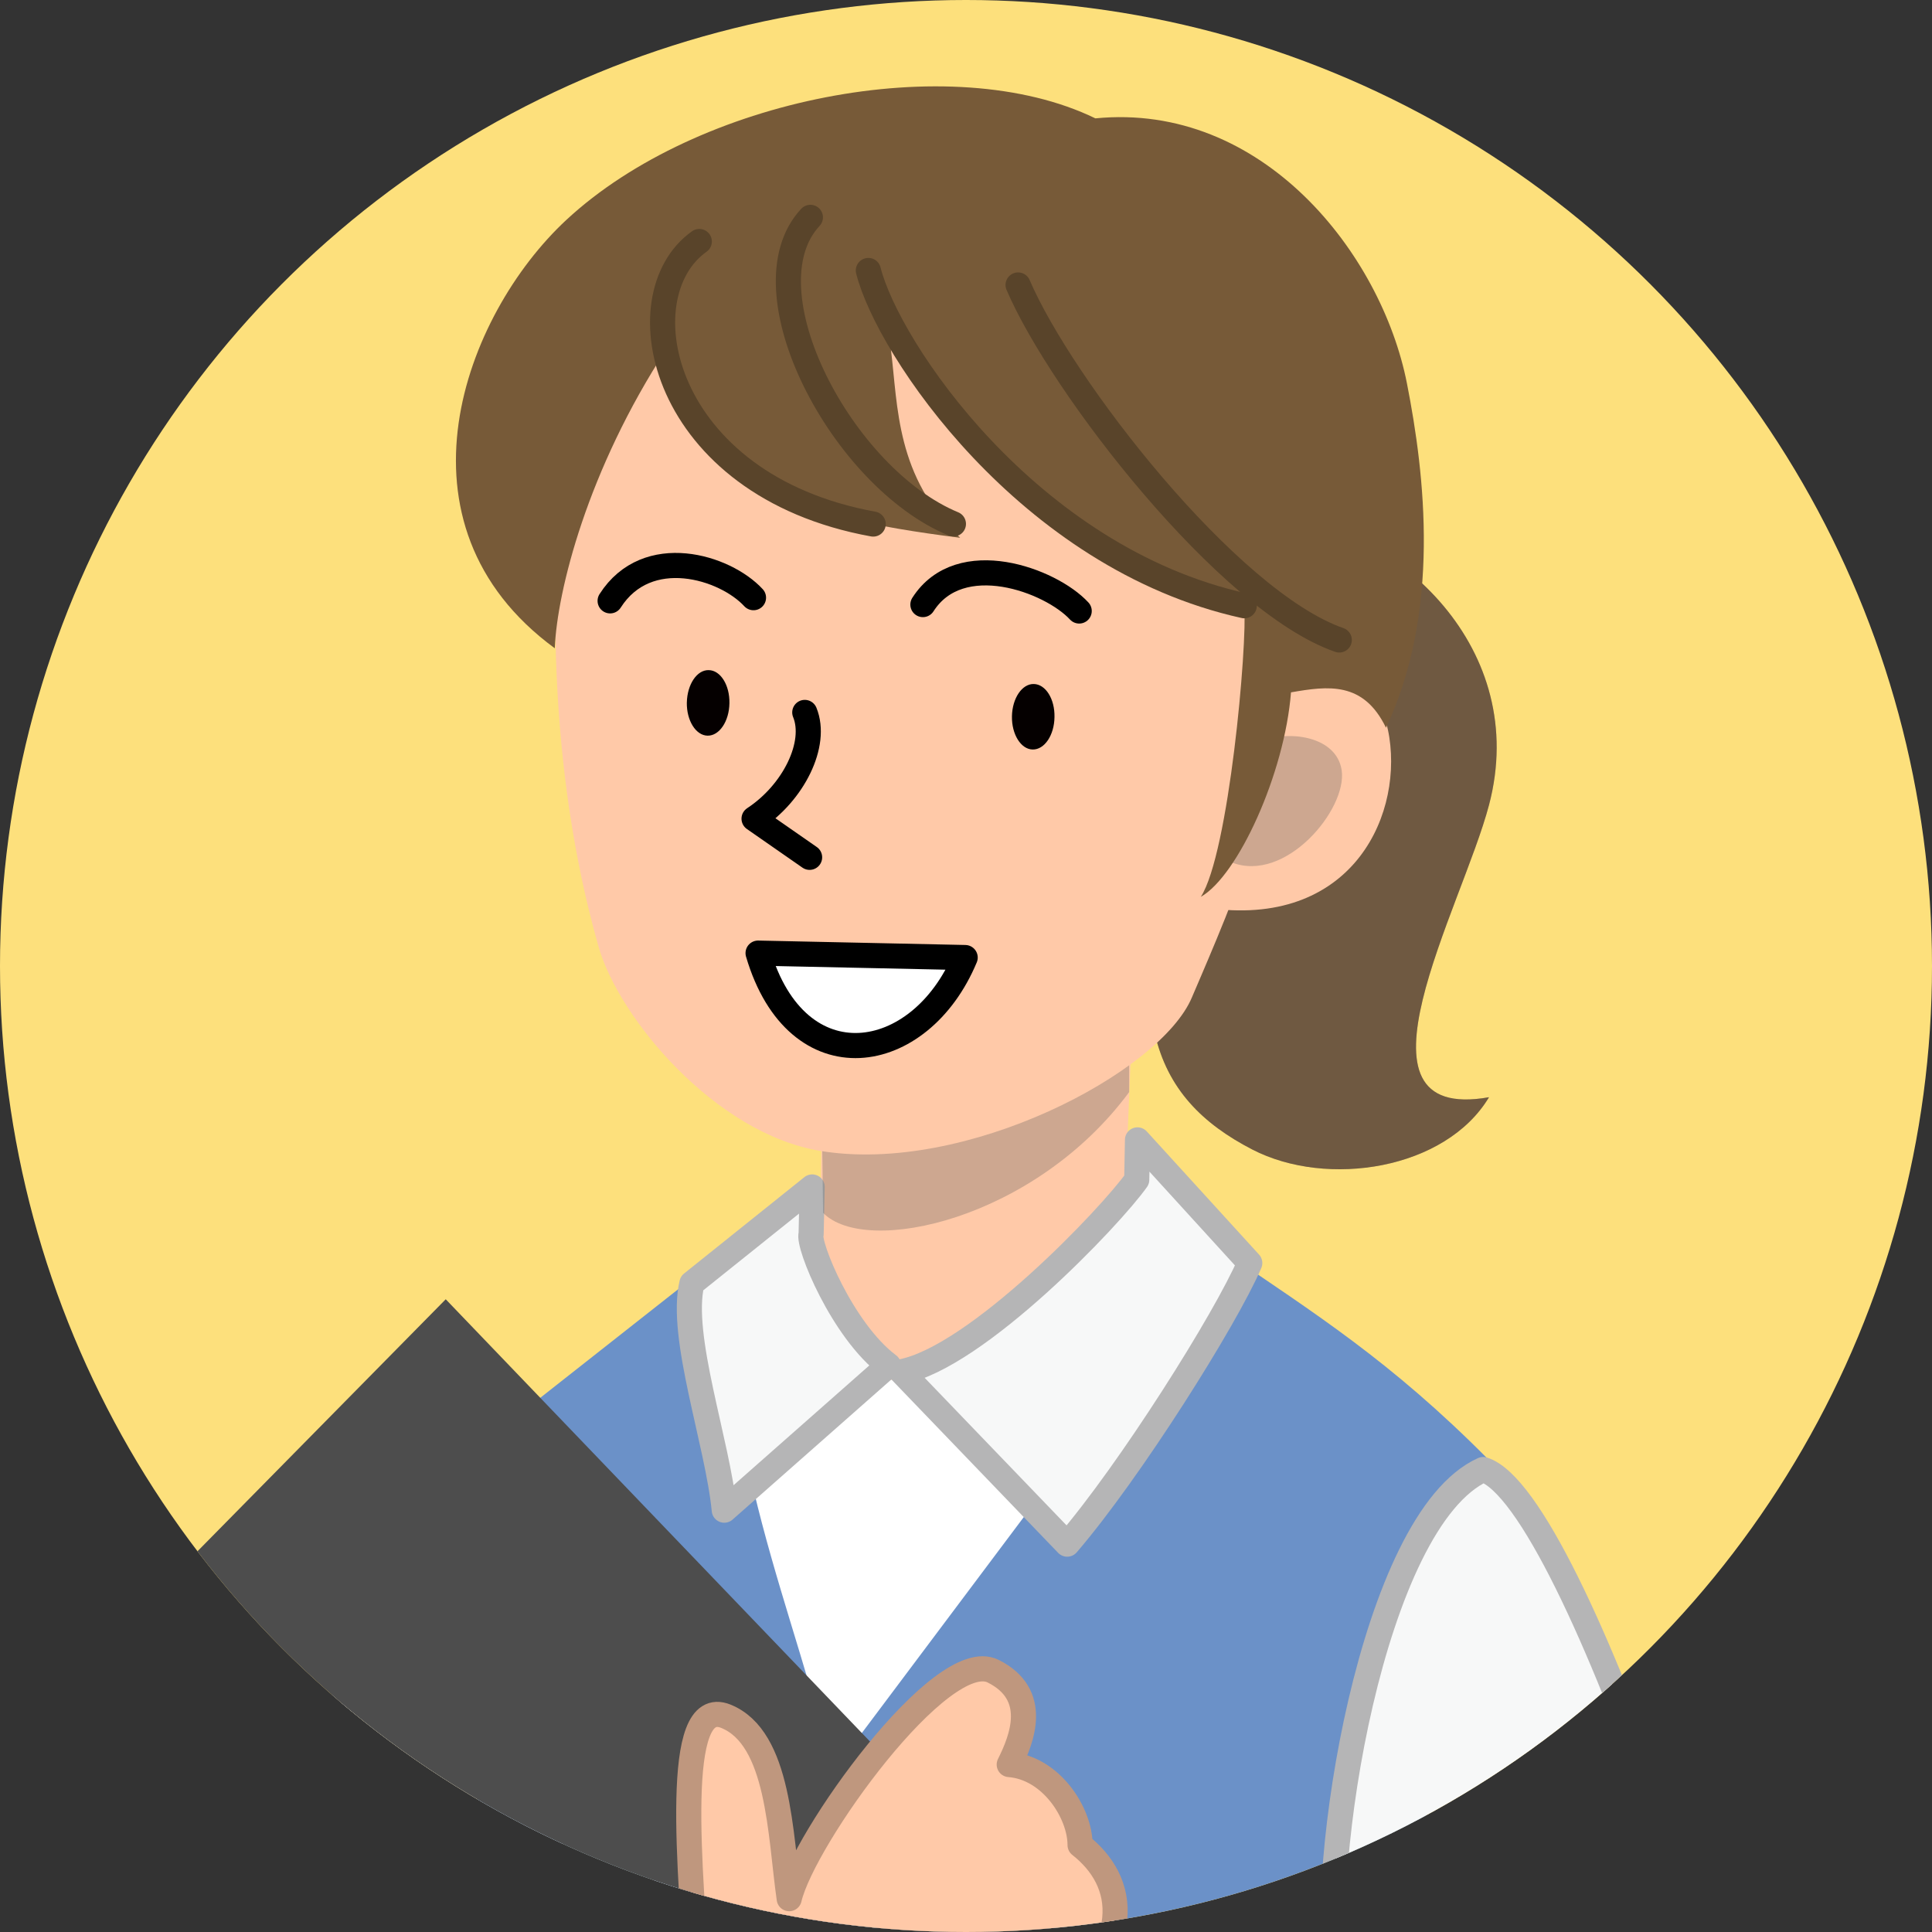 <?xml version="1.0" encoding="UTF-8"?><svg xmlns="http://www.w3.org/2000/svg" width="100" height="100" xmlns:xlink="http://www.w3.org/1999/xlink" viewBox="0 0 100 100"><rect x="0" y="0" width="100" height="100" fill="#333333" stroke="none"/><defs><style>.cls-1{fill:#050000;}.cls-1,.cls-2,.cls-3,.cls-4,.cls-5,.cls-6,.cls-7,.cls-8,.cls-9,.cls-10{stroke-width:0px;}.cls-11{clip-path:url(#clippath);}.cls-2,.cls-10{fill:#595757;}.cls-3,.cls-12,.cls-13{fill:none;}.cls-4{fill:#4d4d4d;}.cls-14,.cls-12,.cls-15,.cls-13,.cls-16{stroke-linecap:round;stroke-linejoin:round;stroke-width:1.3px;}.cls-14,.cls-13{stroke:#000;}.cls-14,.cls-9{fill:#fff;}.cls-5{fill:#fde07c;}.cls-12{stroke:#59442a;}.cls-6{fill:#775a38;}.cls-17{clip-path:url(#clippath-1);}.cls-7,.cls-16{fill:#ffc9a8;}.cls-15{fill:#f7f8f8;stroke:#b5b5b6;}.cls-16{stroke:#bf977e;}.cls-18{isolation:isolate;}.cls-8{fill:#6b91c8;}.cls-19,.cls-10{mix-blend-mode:multiply;opacity:.3;}</style><clipPath id="clippath"><rect class="cls-3" width="100" height="100"/></clipPath><clipPath id="clippath-1"><circle class="cls-3" cx="50" cy="50" r="50"/></clipPath></defs><g class="cls-18"><g id="_レイヤー_1"><g class="cls-11"><g class="cls-17"><circle class="cls-5" cx="50" cy="50" r="50"/><path class="cls-6" d="M65.978,26.543c6.421.799,13.218,7.052,11.093,15.124-1.402,5.325-7.75,16.5,0,15.125-2.25,3.75-8.375,4.708-12.25,2.708-5.143-2.655-7.331-7.192-3.045-18.877,1.361-3.708,6.966-9.95,4.203-14.08Z"/><g class="cls-19"><path class="cls-2" d="M65.978,26.543c6.421.799,13.218,7.052,11.093,15.124-1.402,5.325-7.75,16.5,0,15.125-2.25,3.75-8.375,4.708-12.25,2.708-5.143-2.655-7.331-7.192-3.045-18.877,1.361-3.708,6.966-9.95,4.203-14.08Z"/></g><polygon class="cls-7" points="58.127 64.603 58.636 52.006 42.656 51.823 42.434 63.758 33.682 69.867 34.876 78.919 59.89 79.098 65.329 68.759 58.127 64.603"/><path class="cls-15" d="M27.071,73.5c-7.054,5.354-19.33,36.154-19.02,44.822s9.287,15.168,23.836,6.501"/><path class="cls-9" d="M58.763,65.975c-2.808,2.588-15.188,10.35-22.95.95l-2.216,34.633,10.784,1.153,14.382-36.736Z"/><path class="cls-8" d="M37.821,157l-.505-15.92-1.355,16.032-13.981-1.966c4.475-21.436,7.483-31.137,3.332-51.979-1.372-6.885-.525-16.641,2.175-30.441l10.575-8.325c-1.367,9.85,3.383,19.6,5.008,27.35l20.25-27c4.75,3.25,8.645,5.681,13.692,10.765-1.915,7.218-6.102,35.992-5.008,45.377,1.092,9.385,5.695,20.453,7.646,32.287-10.922,3.714-32.198,5.166-41.83,3.821Z"/><path class="cls-15" d="M92.8,120.177c.547,5.106,1.613,11.123-6.937,15.848l-36.042,5.975-1.677-12.41,27.143-8.115-6.092-18.975c-1.029-5.7,1.795-23.835,7.575-26.438,4.736,1.477,14.755,32.217,16.029,44.115Z"/><path class="cls-15" d="M58.838,61.063c-1.35,1.913-8.283,9.187-12.183,9.937l8.583,8.925c3.245-3.776,8.197-11.636,9.45-14.55l-5.812-6.375-.038,2.063Z"/><path class="cls-15" d="M42.038,61.438l-6.225,4.987c-.658,2.741,1.338,8.254,1.675,11.741l8.5-7.5c-2.4-1.8-4.208-6.276-4.004-6.796l.054-2.433Z"/><path class="cls-10" d="M42.527,57.087l.076,5.69c2.227,2.28,10.968.348,15.843-6.252v-2.531l-15.919,3.094Z"/><path class="cls-7" d="M63.761,36.972c3.222-3.142,7.478-3.154,8.15,1.194.668,4.346-2.203,10.097-9.855,8.759"/><path class="cls-7" d="M64.365,44.878c-.376,1.49-2.414,6.129-2.67,6.742-1.623,3.88-11.722,9.201-19.244,7.949-5.441-.907-10.423-6.876-11.47-10.57-1.405-4.961-3.149-13.855-1.698-27.207.923-8.508,11.647-12.258,23.042-9.176,11.397,3.078,14.507,11.218,13.385,19.494"/><path class="cls-1" d="M52.378,37.079c.016-.941.525-1.688,1.129-1.675.614.009,1.094.776,1.073,1.71-.01.937-.517,1.693-1.131,1.68-.605-.01-1.088-.784-1.071-1.716Z"/><path class="cls-1" d="M35.551,36.361c.02-.939.525-1.694,1.132-1.675.609.006,1.091.774,1.072,1.712-.014.938-.522,1.691-1.132,1.68-.608-.011-1.089-.785-1.073-1.717Z"/><path class="cls-13" d="M41.655,36.875c.667,1.626-.573,4.155-2.625,5.5l2.875,2"/><path class="cls-14" d="M49.957,49.562c-2.334,5.6-8.703,6.613-10.719-.229l10.719.229Z"/><path class="cls-13" d="M55.859,31.625c-1.477-1.601-6.169-3.336-8.09-.332"/><path class="cls-13" d="M39.001,30.936c-1.475-1.601-5.501-2.839-7.421.164"/><path class="cls-10" d="M64.632,38.599c1.776-.935,4.543-.592,4.814,1.276.291,2.009-2.906,5.866-5.7,4.761"/><path class="cls-6" d="M71.738,37.667c2.833-6,2.026-13.049,1.083-17.833-1.324-6.716-7.481-14.558-16.125-13.708-7.478-3.633-20.613-1.025-27.375,5.25-5.311,4.929-9.375,15.75-.606,22.178.121-2.965,1.695-9.231,5.788-15.501,2.438,7.031,6.003,8.621,15.193,9.782-3.333-3.167-3.211-6.766-3.583-9.75,6.122,7.674,15.324,13.149,18.29,13.27.168,2.064-.802,12.83-2.248,15.064,1.917-1.083,4.338-6.383,4.667-10.583,1.917-.333,3.75-.583,4.917,1.833Z"/><polygon class="cls-4" points="63.515 109.408 33.616 133.62 -2.484 93.191 23.071 67.25 63.515 109.408"/><path class="cls-16" d="M53.738,105.167c-3.346,2.823-7.763,3.147-11.728,4.974l-4.522,4.842-6.9-6.3,5.55-5.55c-.416-6.493-1.341-15.42,1.433-14.3,2.778,1.12,2.803,6.122,3.278,9.442.722-3.109,7.889-13.109,10.556-11.775,2.408,1.204,1.5,3.5.833,4.833,2.167.167,3.667,2.5,3.667,4.167,2.333,1.833,3.167,5.167-2.167,9.667Z"/><path class="cls-12" d="M44.946,14c1,4,8.25,14.875,19.457,17.353"/><path class="cls-12" d="M52.696,14.75c2.25,5.25,10.875,16.375,16.625,18.375"/><path class="cls-12" d="M41.946,11.25c-3.5,3.75,1.653,13.492,7.403,15.867"/><path class="cls-12" d="M36.196,12.5c-4,2.833-2,12.625,9,14.625"/></g></g></g></g></svg>